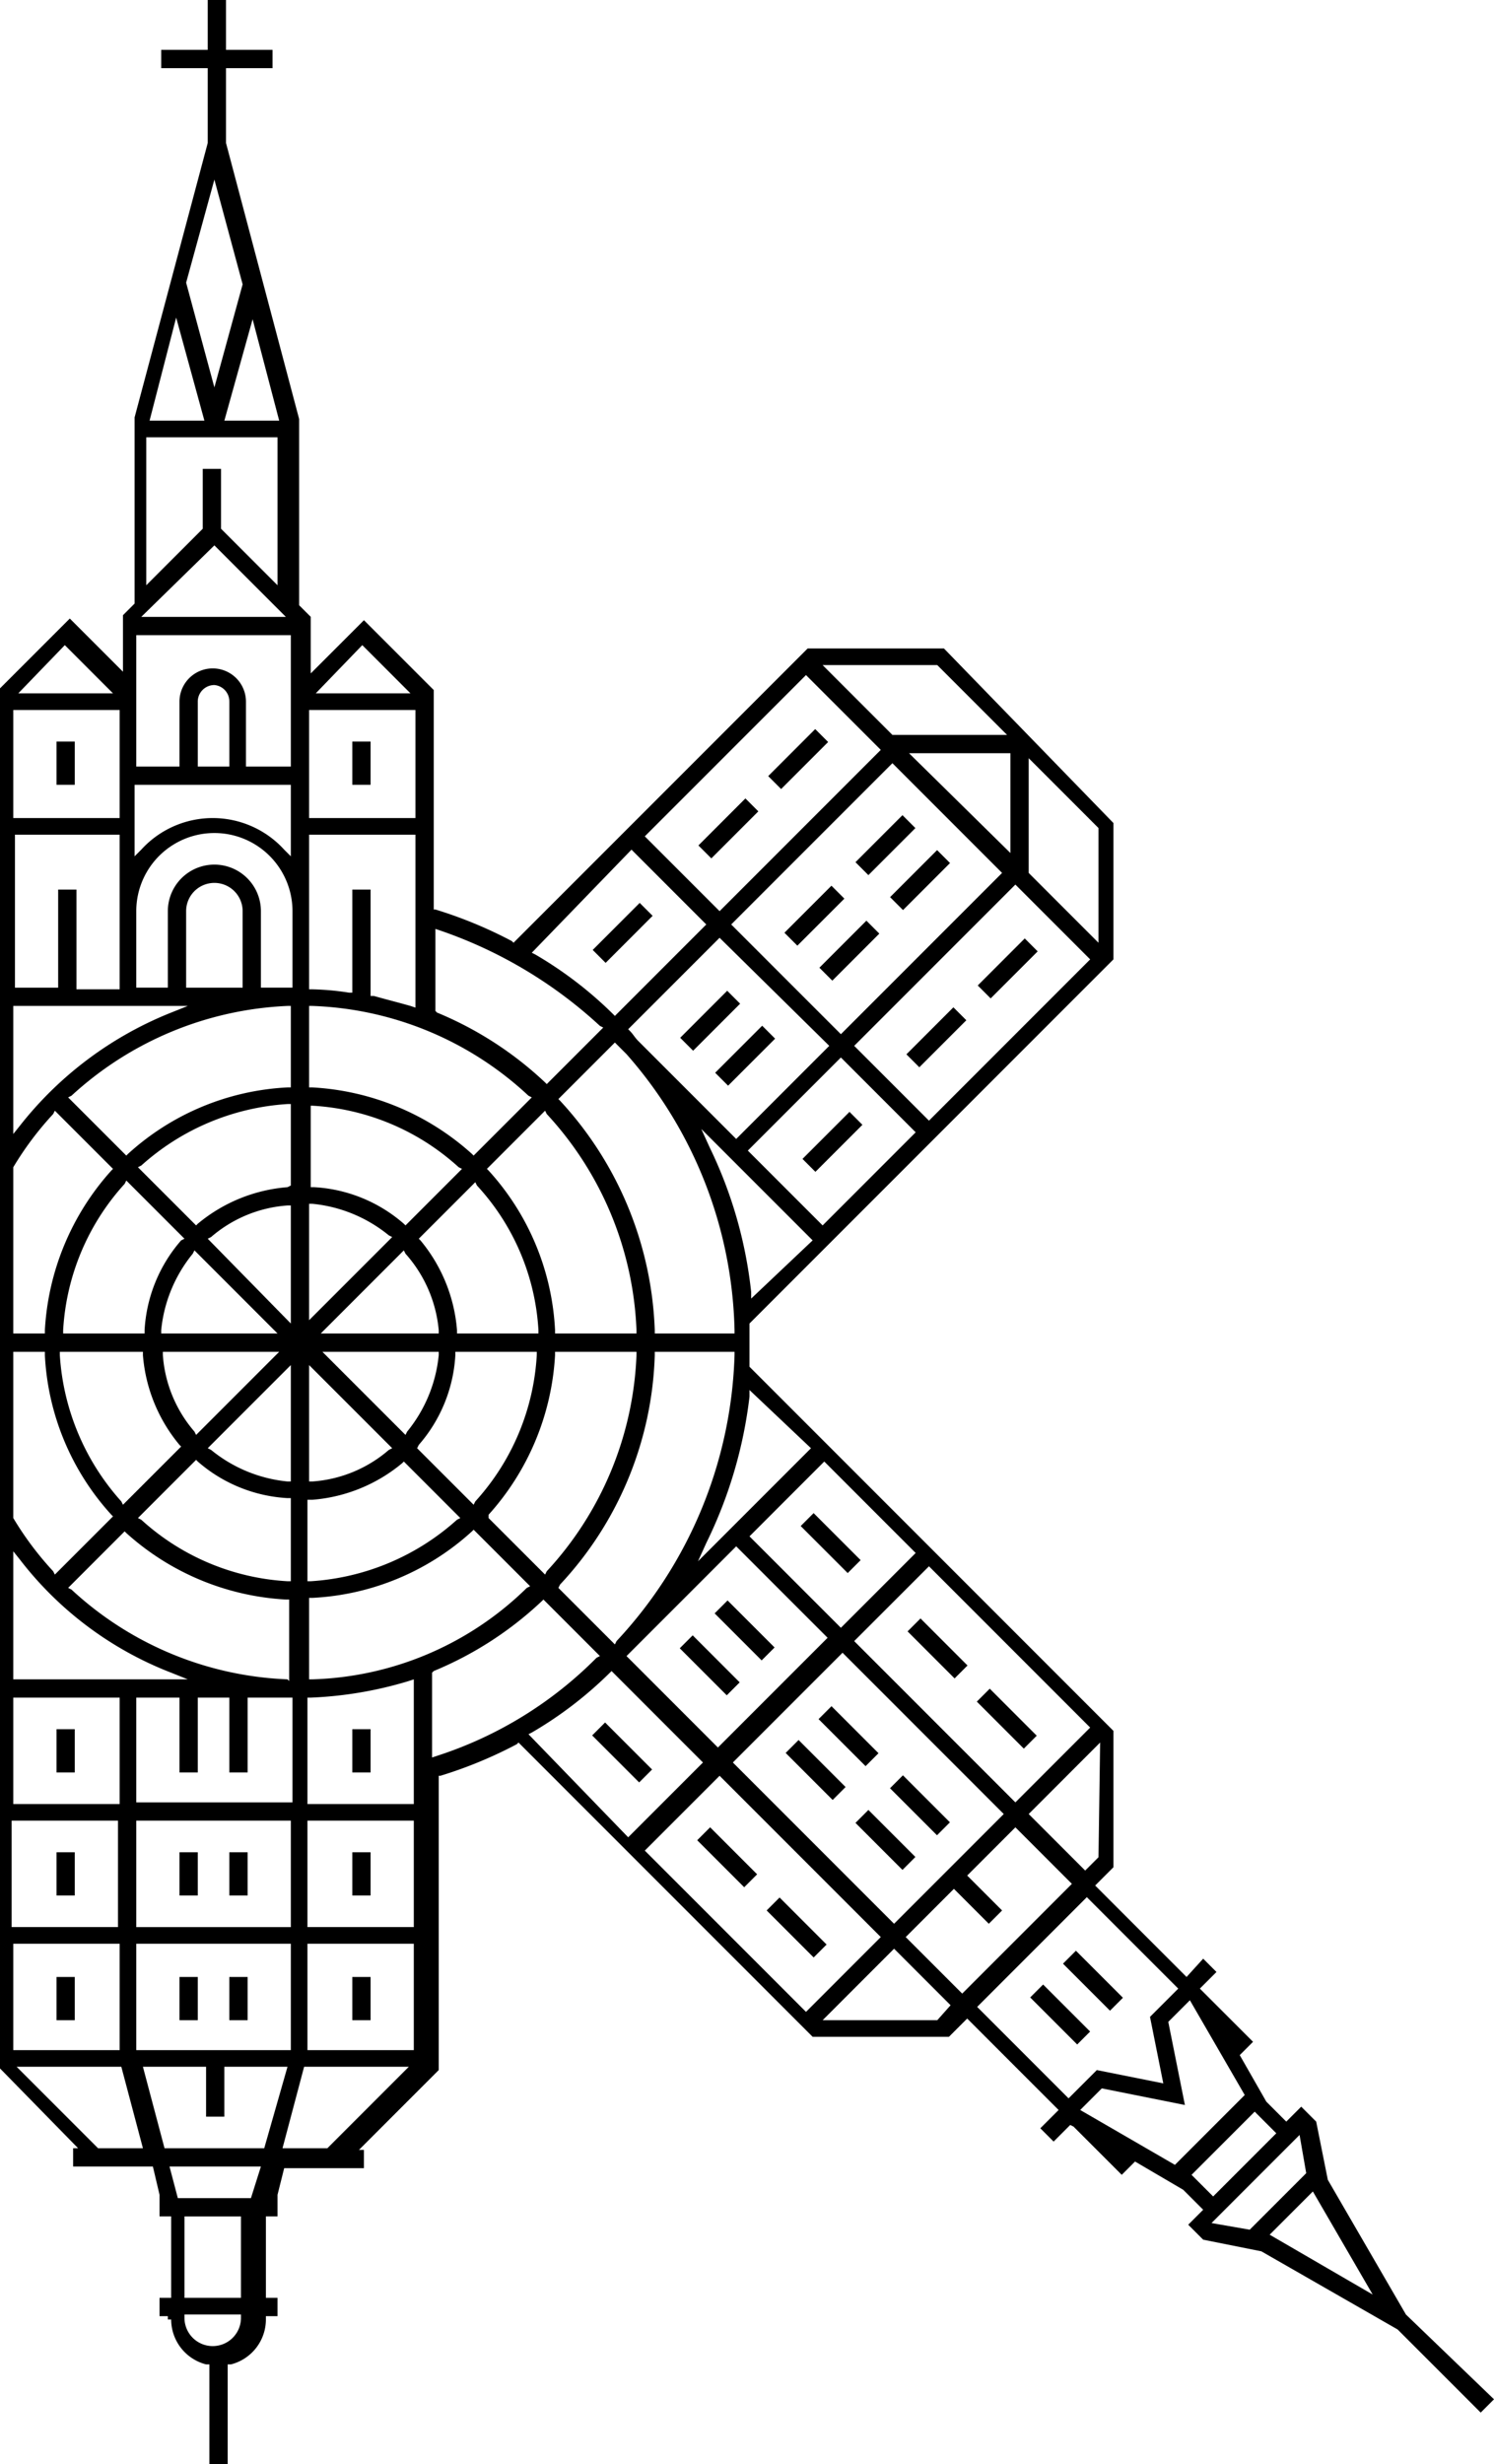 <?xml version="1.0" encoding="UTF-8"?> <svg xmlns="http://www.w3.org/2000/svg" id="Layer_1" data-name="Layer 1" viewBox="0 0 89.9 148.2"><rect x="55.572" y="53.83" width="4" height="1.1" transform="translate(-23.799 55.188) rotate(-45)"></rect><rect x="60.847" y="59.142" width="4" height="1.1" transform="translate(-26.011 60.462) rotate(-44.992)"></rect><rect x="48.238" y="46.55" width="4" height="1.1" transform="translate(-20.799 47.88) rotate(-45.008)"></rect><rect x="53.49" y="51.728" width="4" height="1.1" transform="translate(-22.923 53.111) rotate(-45.008)"></rect><rect x="51.319" y="58.075" width="4" height="1.1" transform="translate(-28.047 53.424) rotate(-45)"></rect><rect x="56.554" y="63.284" width="4" height="1.1" transform="translate(-30.197 58.652) rotate(-45)"></rect><rect x="44.038" y="50.721" width="4" height="1.1" transform="translate(-24.979 46.122) rotate(-45)"></rect><rect x="49.215" y="55.971" width="4" height="1.1" transform="translate(-27.175 51.32) rotate(-45)"></rect><rect x="45.047" y="64.392" width="4" height="1.1" transform="translate(-34.35 50.839) rotate(-45)"></rect><rect x="50.301" y="69.573" width="4" height="1.1" transform="translate(-36.475 56.072) rotate(-45)"></rect><rect x="37.678" y="57.005" width="4" height="1.1" transform="translate(-31.288 43.475) rotate(-45.008)"></rect><rect x="42.942" y="62.289" width="4" height="1.1" transform="translate(-33.48 48.735) rotate(-45)"></rect><rect x="10.8" y="118.9" width="1.1" height="2.6"></rect><rect x="3.4" y="118.9" width="1.1" height="2.6"></rect><rect x="21.2" y="118.9" width="1.1" height="2.6"></rect><rect x="13.8" y="118.9" width="1.1" height="2.6"></rect><rect x="10.8" y="111.4" width="1.1" height="2.6"></rect><rect x="3.4" y="111.4" width="1.1" height="2.6"></rect><rect x="3.4" y="104" width="1.1" height="2.6"></rect><rect x="21.2" y="111.4" width="1.1" height="2.6"></rect><rect x="21.2" y="104" width="1.1" height="2.6"></rect><rect x="13.8" y="111.4" width="1.1" height="2.6"></rect><path d="M86.809,140.649h0l-4.7-8.1h0l-.7-3.5-.9-.9-.9.9-1.2-1.2-1.6-2.8.8-.8-3.2-3.2,1-1-.8-.8-1,1.1-5.5-5.5,1.1-1.1v-8.2l-21.9-21.9v-2.6l21.9-21.9v-8.2l-10.2-10.5h-8.2l-17.7,17.7-.1-.1a26.233,26.233,0,0,0-4.6-1.9h-.1v-13.2l-4.2-4.2-3.2,3.2v-3.4l-.7-.7v-11.2l-4.4-16.6v-4.5h2.8v-1.1h-2.8v-3h-1.1v3h-2.8v1.1h2.8v4.5l-4.4,16.5v11.2l-.7.7v3.4l-3.2-3.2-4.2,4.2v83l4.7,4.8h-.3v1.1h4.8l.4,1.7v1.3h.7v4.9h-.7v1.1h.5v.2h.2a2.791,2.791,0,0,0,2.1,2.7h.2v6h1.1v-6h.2a2.791,2.791,0,0,0,2.1-2.7v-.2h.7v-1.1h-.7v-4.9h.7v-1.3l.4-1.6h4.8v-1.1h-.3l.4-.4,4.4-4.4v-17.7h.1a26.233,26.233,0,0,0,4.6-1.9l.1-.1.1.1,17.6,17.6h8.2l1.1-1.1,5.5,5.5-1.1,1.1.8.8,1-1,.2.1,2.9,2.9.8-.8,2.9,1.7,1.2,1.2-.9.9.9.9,3.5.7,8.2,4.7,5,5,.8-.8Zm-18.5-27.5-.8.8-3.4-3.4,4.3-4.3Zm-.5-7.8-4.5,4.5-9.7-9.7,4.5-4.5Zm-11.8,11.8-9.7-9.7,6.6-6.6,9.7,9.7Zm-3.9-52.8-5.6,5.6-5.9-5.9c-.2-.2-.3-.4-.5-.6l-.1-.1,5.5-5.5Zm-5.9-7.3,9.7-9.7,6.6,6.6-9.7,9.7Zm.2,24.4v.2h-4.8v-.2a21.4,21.4,0,0,0-5.7-13.8l-.1-.1,3.4-3.4.7.7A25.924,25.924,0,0,1,46.409,81.449Zm-5.9,0v.2h-4.9v-.2a15.379,15.379,0,0,0-4-9.6l-.1-.1,3.5-3.5.1.2A20.28,20.28,0,0,1,40.509,81.449Zm-5.9,0v.2h-4.9v-.2a9.613,9.613,0,0,0-2.2-5.4l-.1-.1,3.4-3.4.1.2A14,14,0,0,1,34.609,81.449Zm-6,0v.2h-7.1l5-5,.1.2A7.992,7.992,0,0,1,28.609,81.449Zm0,1.3v.2a8.571,8.571,0,0,1-1.9,4.6l-.1.2-5-5Zm-1.2,5.6a8.962,8.962,0,0,0,2.2-5.4v-.2h4.9v.2a14.266,14.266,0,0,1-3.7,8.8l-.1.2-3.4-3.4Zm4.2,4.2a15.614,15.614,0,0,0,4-9.6v-.2h4.9v.2a20.28,20.28,0,0,1-5.4,13l-.1.2-3.4-3.4Zm4.3,4.2a21.1,21.1,0,0,0,5.7-13.8v-.2h4.8v.2a26.323,26.323,0,0,1-7.1,17.2l-.1.2-3.4-3.4Zm4.1,4.2,6.5-6.5,5.5,5.5-6.6,6.6-4.7-4.7h0l-.8-.8Zm17.3-6.1-4.5,4.5-4.7-4.7h0l-.8-.8,4.5-4.5Zm-6.3-6.3-6.8,6.8.5-1.1a27.079,27.079,0,0,0,2.6-8.8v-.4Zm-3.6-9v-.4a26.359,26.359,0,0,0-2.5-8.7l-.5-1.1,6.7,6.7Zm4.3-4.4-4.5-4.5,5.6-5.6,4.5,4.5Zm12.4-28.1,4.2,4.2v6.9l-4.2-4.2Zm3.7,12.1-9.7,9.7-4.5-4.5,9.7-9.7Zm-4.7-6.3-6.2-6.1h6.1v6.1Zm-4.5-11.4,4.2,4.2h-6.9l-4.2-4.2Zm-7.9.6,4.5,4.5-9.7,9.7-4.5-4.5Zm-10.5,10.5,4.5,4.5-5.5,5.5-.1-.1a23.462,23.462,0,0,0-4.7-3.6l-.2-.1Zm-12,4.7.3.1a27.113,27.113,0,0,1,9.8,5.8l.2.1-3.4,3.4-.1-.1a21.34,21.34,0,0,0-6.5-4.2l-.1-.1v-5Zm-4.2-17,2.9,2.9h-5.7Zm-3.2,3.9h6.4v6.5h-6.4Zm0,7.5h6.4v10.4l-.3-.1c-.7-.2-1.5-.4-2.2-.6h-.2v-6.4h-1.1v6.2h-.2a16.352,16.352,0,0,0-2.2-.2h-.2v-9.3Zm0,10.3h.2a20.065,20.065,0,0,1,13,5.4l.2.1-3.5,3.5-.1-.1a15.614,15.614,0,0,0-9.6-4h-.2Zm0,6h.2a14.266,14.266,0,0,1,8.8,3.7l.2.1-3.4,3.4-.1-.1a8.962,8.962,0,0,0-5.4-2.2h-.2v-4.9Zm0,5.9h.2a8.571,8.571,0,0,1,4.6,1.9l.2.1-5,5Zm0,9.7,5,5-.2.1a7.869,7.869,0,0,1-4.6,1.9h-.2Zm0,8.1h.2a9.613,9.613,0,0,0,5.4-2.2l.1-.1,3.4,3.4-.2.1a14.508,14.508,0,0,1-8.8,3.7h-.2v-4.9Zm-1.8-64.9h-3.3l1.7-6.1Zm-3.9-14.5,1.7,6.3-1.7,6.2-1.7-6.3Zm-2.3,8.3,1.7,6.2h-3.3Zm-1.7,7.2h7.8v8.9l-3.4-3.4v-3.6h-1.1v3.6l-3.4,3.4v-8.9Zm4,6.5,4.3,4.3h-8.7Zm-4.7,5.4h9.3v7.9h-2.7v-3.9a2,2,0,0,0-4,0v3.9h-2.6Zm5.6,4v3.9h-1.9v-3.9a1,1,0,0,1,1-1A.987.987,0,0,1,16.009,43.649Zm-5.6,5h9.3v4.3l-.4-.4a5.816,5.816,0,0,0-8.6,0l-.4.4v-4.3Zm0,7.6a4.7,4.7,0,0,1,9.4,0v4.6h-1.9v-4.6a2.8,2.8,0,1,0-5.6,0v4.6h-1.9v-4.6Zm0,61.1v-6.4h9.3v6.4Zm9.3,1v6.4h-9.3v-6.4Zm-9.3-8.4v-6.4h2.6v4.5h1.1v-4.5h1.9v4.5h1.1v-4.5h2.7v6.3h-9.4Zm9.1-7.5a20.28,20.28,0,0,1-13-5.4l-.2-.1,3.4-3.4.1.1a15.614,15.614,0,0,0,9.6,4h.2v4.9Zm-7.6-20.8v-.2a8.571,8.571,0,0,1,1.9-4.6l.1-.2,5,5Zm7.1,1.1-5,5-.1-.2a7.869,7.869,0,0,1-1.9-4.6v-.2Zm-5.9-6.7a8.962,8.962,0,0,0-2.2,5.4v.2h-4.9v-.2a14.266,14.266,0,0,1,3.7-8.8l.1-.2,3.5,3.5Zm-2.3,6.7v.2a9.613,9.613,0,0,0,2.2,5.4l.1.1-3.5,3.5-.1-.2a14.508,14.508,0,0,1-3.7-8.8v-.2Zm8.7,13.8a14.266,14.266,0,0,1-8.8-3.7l-.2-.1,3.5-3.5.1.1a8.962,8.962,0,0,0,5.4,2.2h.2v5Zm0-6a8.571,8.571,0,0,1-4.6-1.9l-.2-.1,5-5v7Zm-4.8-14.6.2-.1a7.869,7.869,0,0,1,4.6-1.9h.2v7.1Zm4.8-3.1a9.613,9.613,0,0,0-5.4,2.2l-.1.1-3.5-3.5.2-.1a14.508,14.508,0,0,1,8.8-3.7h.2v4.9Zm0-6a15.379,15.379,0,0,0-9.6,4l-.1.1-3.5-3.5.2-.1a20.5,20.5,0,0,1,13-5.4h.2v4.9Zm-2.7-6h-3.4v-4.6a1.7,1.7,0,0,1,3.4,0Zm-10.7-20.6,2.9,2.9h-5.7Zm-3.1,3.9h6.4v6.5h-6.4Zm0,7.5h6.4v9.3h-2.6v-6h-1.1v5.9h-2.6v-9.2Zm0,10.3h10.5l-1,.4a21.883,21.883,0,0,0-9.1,6.8l-.4.5Zm0,9.7h0a19.1,19.1,0,0,1,2.4-3.2l.1-.2,3.5,3.5-.1.1a15.614,15.614,0,0,0-4,9.6v.2h-1.9Zm0,11.1h1.9v.2a15.379,15.379,0,0,0,4,9.6l.1.1-3.5,3.5-.1-.2a19.1,19.1,0,0,1-2.4-3.2v-10Zm0,12,.4.5a21.07,21.07,0,0,0,9.1,6.8l1,.4H3.009Zm0,8.8h6.4v6.4h-6.4Zm6.3,7.4v6.4h-6.4v-6.4Zm-6.3,7.4h6.4v6.4h-6.4Zm5.1,12.3-4.9-4.9h6.3l1.3,4.9Zm8.6,10.2a1.7,1.7,0,0,1-3.4,0v-.2h3.4Zm0-1.2h-3.4v-4.9h3.4Zm.6-6h-4.4l-.5-1.9h5.5Zm.8-3h-6l-1.3-4.9h3.8v3h1.1v-3h3.8Zm3.8,0h-2.7l1.3-4.9h6.3Zm5.2-5.9h-6.4v-6.4h6.4Zm0-7.4h-6.4v-6.4h6.4Zm0-7.4h-6.4v-6.4h.2a23.515,23.515,0,0,0,5.9-1l.3-.1Zm-6.1-7.5h-.2v-4.9h.2a15.379,15.379,0,0,0,9.6-4l.1-.1,3.4,3.4-.2.1A19.222,19.222,0,0,1,21.009,102.449Zm7.5,4.6-.3.1v-5.1l.1-.1a21.34,21.34,0,0,0,6.5-4.2l.1-.1,3.4,3.4-.2.1A23.83,23.83,0,0,1,28.509,107.049Zm5.5-1.3.2-.1a23.462,23.462,0,0,0,4.7-3.6l.1-.1,5.5,5.5-4.5,4.5Zm16.7,16.7-9.7-9.7,4.5-4.5,9.7,9.7Zm7.9.5h-6.9l4.3-4.3,3.4,3.4Zm-1.9-5,2.9-2.9,2.1,2.1.8-.8-2.1-2.1,2.9-2.9,3.4,3.4-6.6,6.6Zm9.8,9.7-5.5-5.5,6.6-6.6,5.5,5.5-1.7,1.7.8,4-4-.8Zm6.4,4-5.7-3.3,1.3-1.3,5,1-1-5,1.3-1.3,3.3,5.7Zm1,.6,3.8-3.8,1.3,1.3-3.8,3.8Zm3.5,3.3-2.3-.4,5.3-5.3.4,2.3Zm1.2.3,2.6-2.6,3.6,6.2Z" transform="translate(-2.209 -1.449)"></path><rect x="65.453" y="120.606" width="1.1" height="4" transform="translate(-69.573 81.133) rotate(-45)"></rect><rect x="67.428" y="118.574" width="1.1" height="4" transform="translate(-67.558 81.934) rotate(-45)"></rect><rect x="54.94" y="110.107" width="1.1" height="4" transform="translate(-65.229 70.624) rotate(-45)"></rect><rect x="49.595" y="115.373" width="1.1" height="4" transform="translate(-70.524 68.403) rotate(-45.008)"></rect><rect x="62.241" y="102.813" width="1.1" height="4" transform="translate(-57.932 73.65) rotate(-45)"></rect><rect x="57.017" y="108.024" width="1.1" height="4" transform="translate(-63.147 71.482) rotate(-45)"></rect><rect x="50.739" y="105.901" width="1.1" height="4" transform="translate(-63.485 66.421) rotate(-45)"></rect><rect x="45.415" y="111.15" width="1.1" height="4" transform="translate(-68.755 64.194) rotate(-45)"></rect><rect x="58.074" y="98.59" width="1.1" height="4" transform="translate(-56.166 69.467) rotate(-45)"></rect><rect x="52.719" y="103.866" width="1.1" height="4" transform="translate(-61.466 67.226) rotate(-45)"></rect><rect x="44.366" y="99.606" width="1.1" height="4" transform="translate(-60.9 60.071) rotate(-45)"></rect><rect x="39.095" y="104.846" width="1.1" height="4" transform="translate(-66.149 57.879) rotate(-45)"></rect><rect x="51.644" y="92.254" width="1.1" height="4" transform="translate(-53.57 63.064) rotate(-45)"></rect><rect x="46.465" y="97.506" width="1.1" height="4" transform="translate(-58.8 60.941) rotate(-45)"></rect><rect x="3.4" y="44.6" width="1.1" height="2.6"></rect><rect x="21.2" y="44.6" width="1.1" height="2.6"></rect></svg> 